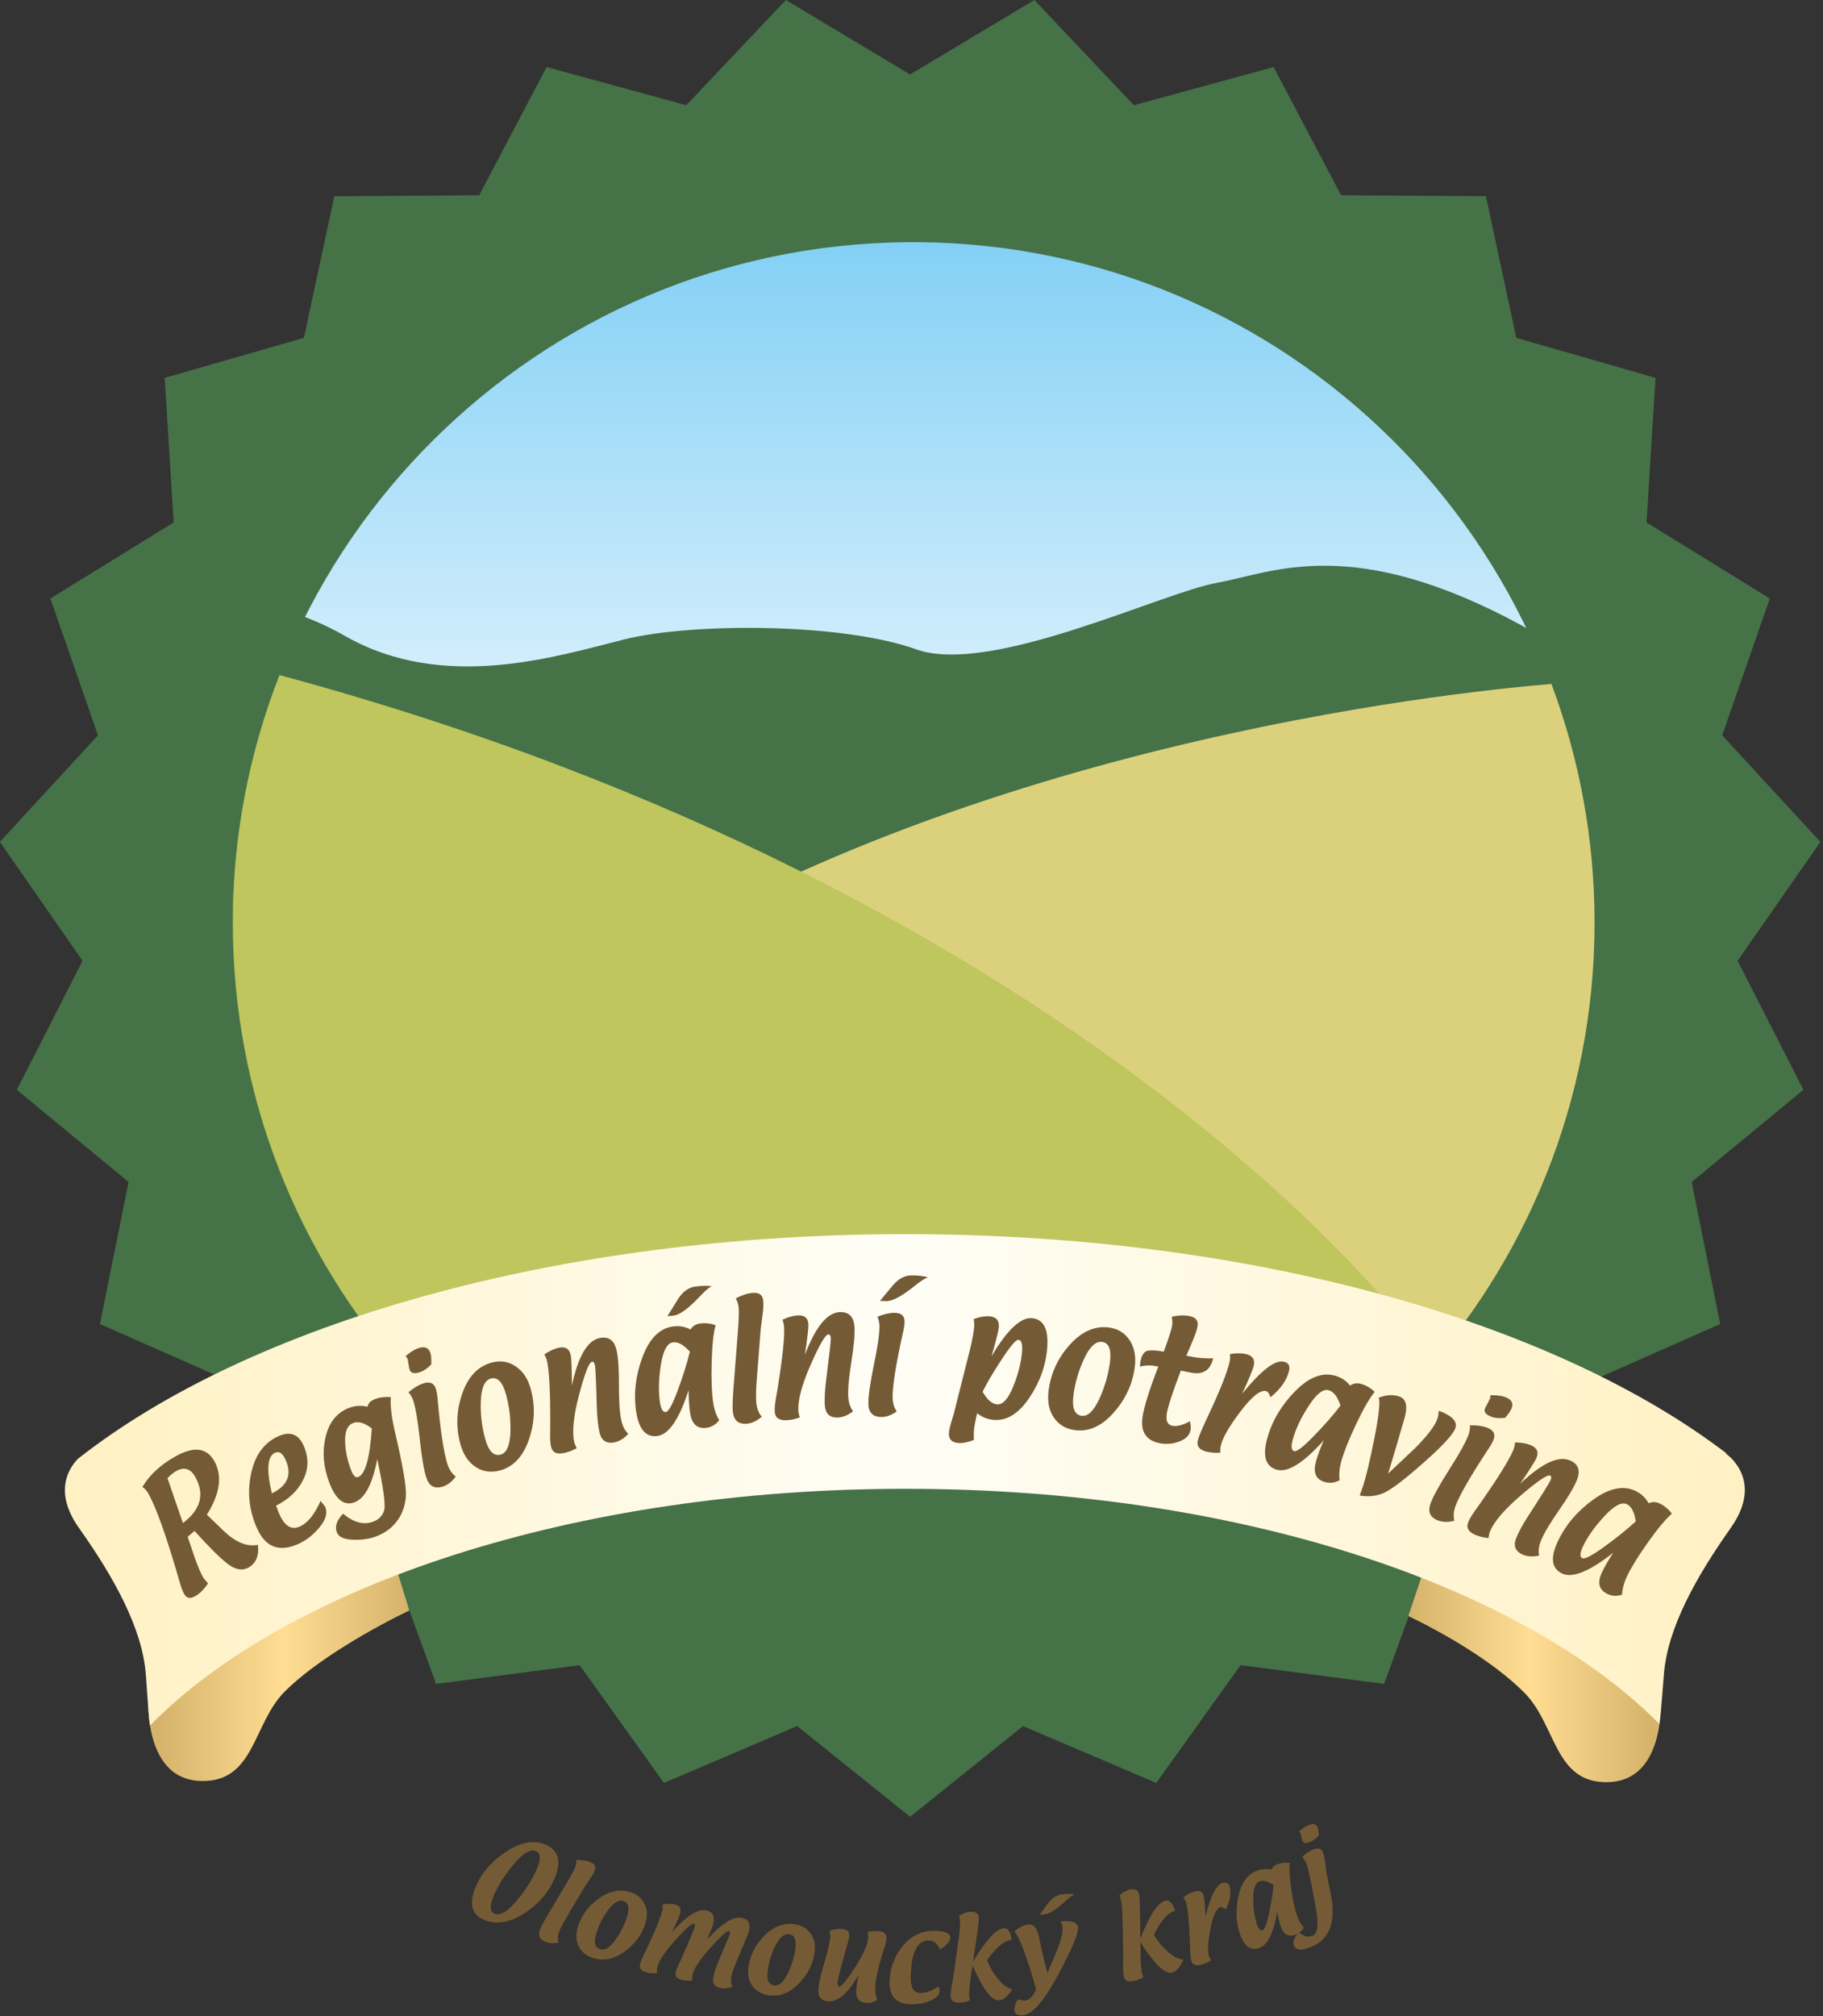<?xml version="1.0" encoding="UTF-8" standalone="no"?>
<!DOCTYPE svg PUBLIC "-//W3C//DTD SVG 1.1//EN" "http://www.w3.org/Graphics/SVG/1.1/DTD/svg11.dtd">
<svg width="100%" height="100%" viewBox="0 0 246 272" version="1.1" xmlns="http://www.w3.org/2000/svg" xmlns:xlink="http://www.w3.org/1999/xlink" xml:space="preserve" xmlns:serif="http://www.serif.com/" style="fill-rule:evenodd;clip-rule:evenodd;stroke-linejoin:round;stroke-miterlimit:2;">
    <rect x="0" y="0" width="246" height="272" fill="#333333" stroke="none"/>
    <g transform="matrix(1,0,0,1,-14903.2,-59.655)">
        <g transform="matrix(2,0,0,2,14733.1,0)">
            <g transform="matrix(1,0,0,1,146.455,147.354)">
                <path d="M0,-112.502L8.384,-117.526L15.1,-110.427L24.528,-113.003L29.079,-104.355L38.852,-104.29L40.899,-94.736L50.295,-92.038L49.689,-82.284L58.006,-77.154L54.794,-67.924L61.419,-60.738L55.834,-52.718L60.274,-44.013L52.734,-37.797L54.659,-28.216L45.722,-24.265L44.992,-14.52L35.319,-13.127L31.987,-3.938L22.297,-5.204L16.609,2.741L7.621,-1.095L0,5.024L-7.619,-1.095L-16.608,2.741L-22.296,-5.204L-31.985,-3.938L-35.318,-13.127L-44.991,-14.52L-45.719,-24.265L-54.659,-28.216L-52.731,-37.797L-60.271,-44.013L-55.834,-52.718L-61.416,-60.738L-54.794,-67.924L-58.006,-77.154L-49.689,-82.284L-50.293,-92.038L-40.899,-94.736L-38.85,-104.29L-29.075,-104.355L-24.524,-113.003L-15.099,-110.427L-8.383,-117.526L0,-112.502Z" style="fill:rgb(70,114,72);fill-rule:nonzero;"/>
            </g>
            <g transform="matrix(1.035,-1.06,1.06,1.035,34.162,45.009)">
                <path d="M52.325,54.706C40.478,42.746 21.263,42.454 9.049,53.985L52.325,98.319C64.15,86.39 64.32,67.17 52.652,55.04L52.325,54.706Z" style="fill:url(#_Linear1);fill-rule:nonzero;"/>
            </g>
            <g transform="matrix(1,0,0,1,187.795,92.818)">
                <path d="M0,-20.762C-11.536,-27.046 -16.864,-24.353 -20.624,-23.679C-24.385,-23.007 -35.923,-17.393 -40.936,-19.192C-45.954,-20.988 -56.086,-20.988 -60.605,-19.864C-65.113,-18.743 -72.778,-16.272 -79.458,-20.088C-80.391,-20.623 -81.316,-21.051 -82.231,-21.39C-85.314,-15.221 -87.058,-8.27 -87.058,-0.906C-87.058,0.513 -86.979,1.913 -86.851,3.303L-86.328,3.478L-47.458,6.284L4.533,3.687C4.681,2.175 4.77,0.645 4.77,-0.906C4.77,-7.934 3.185,-14.589 0.364,-20.543L0,-20.762Z" style="fill:rgb(70,114,72);fill-rule:nonzero;"/>
            </g>
            <g transform="matrix(1,0,0,1,192.637,107.355)">
                <path d="M0,-15.295C0,-20.958 -1.036,-26.381 -2.911,-31.391C-9.853,-30.818 -43.635,-27.249 -68.288,-10.613L-39.902,7.961L-18.462,16.096L-12.247,15.885C-4.658,7.696 0,-3.249 0,-15.295" style="fill:rgb(219,209,124);fill-rule:nonzero;"/>
            </g>
            <g transform="matrix(-0.984,0.177,0.177,0.984,180.623,115.739)">
                <path d="M68.373,-53.329C71.279,-48.594 73.381,-43.261 74.425,-37.464C76.504,-25.921 74.057,-14.619 68.373,-5.348C60.394,-4.46 39.002,-1.919 1.132,3.682C1.132,3.682 17.401,-29.258 68.373,-53.329" style="fill:rgb(190,198,93);fill-rule:nonzero;"/>
            </g>
            <g transform="matrix(1.481,0,0,1.481,85.039,116.08)">
                <path d="M65.785,10.553L64.167,15.365C65.743,16.128 67.98,17.387 69.451,18.854C70.919,20.324 70.81,22.988 73.255,22.932C76.109,22.868 75.651,18.638 75.651,18.638L74.4,17.66L65.786,10.553L65.785,10.553Z" style="fill:url(#_Linear2);fill-rule:nonzero;"/>
            </g>
            <g transform="matrix(1.481,0,0,1.481,85.039,116.639)">
                <path d="M17.386,10.609L8.036,17.227L6.784,18.207C6.784,18.207 6.327,22.439 9.177,22.501C11.623,22.555 11.515,19.892 12.983,18.424C14.452,16.956 17.078,15.496 18.654,14.734L17.387,10.609L17.386,10.609Z" style="fill:url(#_Linear3);fill-rule:nonzero;"/>
            </g>
            <g transform="matrix(1.481,0,0,1.481,85.039,93.55)">
                <path d="M3.56,23.415C3.136,23.851 2.443,24.923 3.602,26.563C5.157,28.756 6.492,31.11 6.652,33.251C6.692,33.777 6.746,34.622 6.79,35.135C6.81,35.365 6.839,35.527 6.843,35.565C13.113,29.175 26.182,24.783 41.266,24.783C56.303,24.783 69.317,29.146 75.609,35.498C75.68,34.896 75.742,34.153 75.81,33.251C75.969,31.11 77.31,28.756 78.858,26.563C80.412,24.366 78.645,23.19 78.645,23.19L78.65,23.161C70.788,17.163 56.987,13.184 41.266,13.184C25.331,13.184 11.364,17.276 3.56,23.415Z" style="fill:url(#_Linear4);fill-rule:nonzero;"/>
            </g>
            <g transform="matrix(1,0,0,1,97.392,132.497)">
                <path d="M0,0.066C1.207,-0.842 1.482,-1.879 0.833,-3.041C0.516,-3.61 0.087,-3.743 -0.451,-3.442C-0.629,-3.341 -0.83,-3.183 -1.044,-2.961L0,0.066ZM1.616,-0.497L2.769,0.615C3.564,1.371 4.331,1.681 5.062,1.537C5.145,2.273 4.935,2.781 4.425,3.067C4.003,3.304 3.528,3.216 2.995,2.804C2.468,2.39 1.729,1.655 0.782,0.599C0.682,0.69 0.527,0.822 0.321,0.995L0.797,2.403C0.999,2.973 1.194,3.432 1.391,3.78L1.698,4.142C1.413,4.55 1.126,4.835 0.836,4.998C0.496,5.19 0.246,5.147 0.09,4.867C-0.016,4.676 -0.118,4.411 -0.213,4.072C-1.08,1.054 -1.785,-0.946 -2.333,-1.922C-2.434,-2.103 -2.566,-2.251 -2.733,-2.367C-2.255,-3.178 -1.511,-3.866 -0.495,-4.435C0.739,-5.124 1.612,-5.017 2.12,-4.11C2.674,-3.115 2.508,-1.91 1.616,-0.497" style="fill:rgb(117,91,53);fill-rule:nonzero;"/>
            </g>
            <g transform="matrix(1,0,0,1,103.393,130.343)">
                <path d="M0,0.218C1.073,-0.3 1.378,-1.063 0.916,-2.066C0.717,-2.494 0.486,-2.646 0.212,-2.521C-0.307,-2.283 -0.377,-1.369 0,0.218M0.286,1.046C0.375,1.301 0.455,1.511 0.532,1.677C0.887,2.451 1.345,2.707 1.904,2.446C2.422,2.211 2.886,1.636 3.287,0.729L3.588,1.104C3.772,1.504 3.658,1.96 3.245,2.473C2.833,2.986 2.359,3.368 1.821,3.614C0.532,4.206 -0.403,3.879 -0.978,2.627C-1.52,1.449 -1.667,0.226 -1.416,-1.047C-1.164,-2.318 -0.557,-3.176 0.409,-3.622C1.207,-3.988 1.773,-3.794 2.123,-3.044C2.489,-2.247 2.492,-1.473 2.129,-0.724C1.766,0.024 1.153,0.615 0.286,1.046" style="fill:rgb(117,91,53);fill-rule:nonzero;"/>
            </g>
            <g transform="matrix(1,0,0,1,110.137,131.569)">
                <path d="M0,-5.385C-0.495,-5.765 -0.911,-5.889 -1.262,-5.755C-1.627,-5.613 -1.808,-5.223 -1.803,-4.58C-1.8,-3.939 -1.659,-3.258 -1.384,-2.539C-1.249,-2.188 -1.094,-2.046 -0.916,-2.112C-0.442,-2.296 -0.135,-3.386 0,-5.385M-1.944,0.363C-1.218,0.965 -0.535,1.143 0.105,0.897C0.477,0.755 0.716,0.506 0.831,0.147C0.939,-0.21 0.785,-1.364 0.367,-3.317C0.047,-1.644 -0.461,-0.674 -1.16,-0.407C-1.857,-0.137 -2.425,-0.574 -2.864,-1.718C-3.268,-2.769 -3.353,-3.797 -3.121,-4.797C-2.889,-5.798 -2.36,-6.458 -1.537,-6.773C-1.131,-6.927 -0.716,-6.952 -0.286,-6.851C-0.251,-7.081 -0.081,-7.255 0.223,-7.371C0.532,-7.489 0.886,-7.53 1.284,-7.497C1.232,-6.929 1.335,-6.115 1.582,-5.056C2.105,-2.825 2.348,-1.4 2.296,-0.782C2.247,-0.164 2.055,0.38 1.712,0.845C1.37,1.313 0.902,1.664 0.295,1.894C-0.163,2.069 -0.688,2.145 -1.289,2.12C-1.885,2.097 -2.242,1.931 -2.359,1.621C-2.507,1.231 -2.371,0.812 -1.944,0.363" style="fill:rgb(117,91,53);fill-rule:nonzero;"/>
            </g>
            <g transform="matrix(1,0,0,1,112.611,127.165)">
                <path d="M0,-3.421C0.341,-3.715 0.677,-3.914 0.999,-4.02C1.436,-4.163 1.717,-4.049 1.839,-3.678C1.892,-3.513 1.931,-3.301 1.957,-3.043C2.157,-0.812 2.385,0.678 2.631,1.431C2.752,1.795 2.935,2.075 3.191,2.266C2.932,2.609 2.648,2.831 2.337,2.933C1.769,3.118 1.397,2.922 1.206,2.345C1.041,1.843 0.894,0.974 0.762,-0.26C0.63,-1.494 0.483,-2.362 0.32,-2.864C0.252,-3.063 0.147,-3.249 0,-3.421M1.537,-5.298C1.282,-5.037 1.029,-4.861 0.771,-4.778C0.389,-4.652 0.156,-4.706 0.08,-4.943C0.049,-5.021 0.027,-5.146 0.003,-5.316C-0.022,-5.483 -0.044,-5.609 -0.069,-5.691L-0.191,-5.867C0.129,-6.138 0.417,-6.317 0.675,-6.401C1.095,-6.539 1.359,-6.43 1.479,-6.078C1.531,-5.919 1.55,-5.661 1.537,-5.298" style="fill:rgb(117,91,53);fill-rule:nonzero;"/>
            </g>
            <g transform="matrix(1,0,0,1,118.834,122.815)">
                <path d="M0,5.13C0.403,5.019 0.619,4.517 0.653,3.631C0.682,2.742 0.584,1.889 0.357,1.071C0.123,0.234 -0.215,-0.122 -0.667,0.002C-1.078,0.118 -1.304,0.614 -1.341,1.492C-1.378,2.373 -1.28,3.231 -1.047,4.071C-0.819,4.906 -0.468,5.259 0,5.13M-0.033,6.197C-0.645,6.366 -1.2,6.29 -1.693,5.967C-2.184,5.644 -2.525,5.133 -2.719,4.434C-3.034,3.297 -2.994,2.16 -2.597,1.021C-2.205,-0.119 -1.547,-0.815 -0.627,-1.07C-0.033,-1.236 0.514,-1.153 1.006,-0.824C1.493,-0.495 1.836,0.013 2.024,0.698C2.338,1.825 2.299,2.96 1.908,4.105C1.517,5.247 0.87,5.946 -0.033,6.197" style="fill:rgb(117,91,53);fill-rule:nonzero;"/>
            </g>
            <g transform="matrix(1,0,0,1,123.639,124.614)">
                <path d="M0,-1.328C0.416,-3.288 1.04,-4.356 1.859,-4.529C2.484,-4.661 2.871,-4.375 3.019,-3.672C3.126,-3.172 3.176,-2.396 3.172,-1.34C3.169,-0.285 3.219,0.495 3.326,0.998C3.41,1.403 3.573,1.714 3.803,1.933C3.514,2.247 3.206,2.437 2.872,2.506C2.316,2.625 1.977,2.385 1.849,1.791C1.757,1.351 1.698,0.792 1.677,0.117C1.631,-1.587 1.588,-2.522 1.554,-2.686C1.516,-2.867 1.446,-2.947 1.345,-2.926C1.152,-2.885 0.867,-2.153 0.491,-0.729C0.114,0.692 0,1.759 0.151,2.468C0.179,2.595 0.237,2.739 0.323,2.903C0.037,3.057 -0.241,3.167 -0.523,3.225C-1.033,3.333 -1.33,3.184 -1.415,2.776C-1.461,2.565 -1.48,2.293 -1.474,1.953L-1.464,1.127C-1.461,-0.914 -1.53,-2.267 -1.671,-2.931C-1.707,-3.113 -1.772,-3.276 -1.868,-3.426C-1.508,-3.663 -1.184,-3.812 -0.895,-3.875C-0.443,-3.971 -0.171,-3.809 -0.084,-3.39C-0.036,-3.162 -0.009,-2.472 0,-1.328" style="fill:rgb(117,91,53);fill-rule:nonzero;"/>
            </g>
            <g transform="matrix(1,0,0,1,130.078,124.738)">
                <path d="M0,-6.126C0.258,-6.539 0.516,-6.948 0.769,-7.36C1.075,-7.806 1.438,-8.059 1.858,-8.122C2.268,-8.181 2.64,-8.194 2.984,-8.159C2.756,-8.016 2.481,-7.774 2.157,-7.427C1.428,-6.652 0.855,-6.23 0.438,-6.169C0.375,-6.16 0.228,-6.145 0,-6.126M1.517,-3.736C1.095,-4.204 0.711,-4.412 0.372,-4.361C-0.016,-4.307 -0.286,-3.803 -0.437,-2.856C-0.587,-1.907 -0.609,-1.071 -0.504,-0.345C-0.433,0.138 -0.298,0.367 -0.099,0.338C0.084,0.311 0.35,-0.182 0.705,-1.141C1.059,-2.099 1.332,-2.964 1.517,-3.736M1.431,-1.136C0.803,0.812 0.107,1.84 -0.656,1.952C-1.446,2.068 -1.926,1.511 -2.11,0.28C-2.283,-0.922 -2.139,-2.144 -1.676,-3.379C-1.209,-4.615 -0.535,-5.298 0.35,-5.43C0.787,-5.493 1.194,-5.427 1.563,-5.229C1.698,-5.458 1.911,-5.59 2.197,-5.634C2.545,-5.684 2.899,-5.646 3.255,-5.518C3.11,-5.004 3.021,-4.178 2.991,-3.034C2.956,-1.893 2.991,-0.99 3.086,-0.33C3.155,0.147 3.293,0.552 3.501,0.889C3.276,1.179 2.991,1.351 2.647,1.402C2.015,1.493 1.643,1.151 1.532,0.378C1.473,-0.019 1.437,-0.526 1.431,-1.136" style="fill:rgb(117,91,53);fill-rule:nonzero;"/>
            </g>
            <g transform="matrix(1,0,0,1,134.693,125.504)">
                <path d="M0,-8.095C0.393,-8.305 0.76,-8.43 1.112,-8.464C1.567,-8.509 1.813,-8.336 1.852,-7.95C1.877,-7.704 1.864,-7.379 1.807,-6.98C1.729,-6.382 1.687,-6.059 1.683,-6.012L1.413,-2.571C1.361,-1.904 1.353,-1.396 1.387,-1.046C1.424,-0.67 1.547,-0.357 1.755,-0.111C1.428,0.166 1.105,0.322 0.773,0.357C0.184,0.414 -0.142,0.142 -0.199,-0.464C-0.23,-0.753 -0.212,-1.323 -0.144,-2.178L0.13,-5.691C0.203,-6.596 0.224,-7.194 0.194,-7.482C0.176,-7.692 0.11,-7.895 0,-8.095" style="fill:rgb(117,91,53);fill-rule:nonzero;"/>
            </g>
            <g transform="matrix(1,0,0,1,139.358,122.749)">
                <path d="M0,-1.537C0.715,-3.41 1.495,-4.368 2.332,-4.412C2.97,-4.445 3.31,-4.104 3.347,-3.384C3.373,-2.873 3.304,-2.098 3.135,-1.057C2.969,-0.015 2.898,0.764 2.924,1.278C2.948,1.69 3.055,2.022 3.252,2.272C2.914,2.537 2.579,2.678 2.241,2.697C1.672,2.727 1.373,2.436 1.339,1.831C1.317,1.38 1.349,0.82 1.435,0.148C1.65,-1.541 1.755,-2.472 1.747,-2.639C1.735,-2.823 1.679,-2.913 1.578,-2.907C1.38,-2.898 0.986,-2.218 0.392,-0.872C-0.202,0.475 -0.479,1.512 -0.442,2.237C-0.433,2.365 -0.401,2.515 -0.341,2.691C-0.643,2.801 -0.938,2.865 -1.224,2.878C-1.745,2.908 -2.015,2.711 -2.037,2.297C-2.048,2.081 -2.025,1.807 -1.967,1.473L-1.828,0.659C-1.508,-1.356 -1.365,-2.704 -1.403,-3.381C-1.412,-3.567 -1.451,-3.74 -1.519,-3.9C-1.128,-4.081 -0.784,-4.177 -0.489,-4.193C-0.027,-4.217 0.215,-4.015 0.237,-3.592C0.249,-3.356 0.17,-2.672 0,-1.537" style="fill:rgb(117,91,53);fill-rule:nonzero;"/>
            </g>
            <g transform="matrix(1,0,0,1,144.419,123.696)">
                <path d="M0,-6.118C0.311,-6.49 0.624,-6.862 0.93,-7.233C1.298,-7.631 1.693,-7.834 2.115,-7.837C2.528,-7.839 2.899,-7.799 3.234,-7.718C2.99,-7.609 2.683,-7.404 2.317,-7.106C1.486,-6.439 0.859,-6.103 0.44,-6.1C0.372,-6.1 0.226,-6.106 0,-6.118M-0.168,-5.049C0.247,-5.223 0.628,-5.31 0.969,-5.313C1.431,-5.315 1.66,-5.122 1.663,-4.733C1.663,-4.558 1.637,-4.345 1.581,-4.091C1.091,-1.908 0.852,-0.419 0.857,0.374C0.859,0.759 0.952,1.079 1.136,1.341C0.785,1.589 0.447,1.712 0.118,1.716C-0.476,1.721 -0.775,1.417 -0.779,0.808C-0.782,0.284 -0.656,-0.591 -0.406,-1.805C-0.153,-3.019 -0.027,-3.89 -0.032,-4.419C-0.037,-4.631 -0.079,-4.841 -0.168,-5.049" style="fill:rgb(117,91,53);fill-rule:nonzero;"/>
            </g>
            <g transform="matrix(1,0,0,1,151.349,122.074)">
                <path d="M0,1.635C0.31,2.178 0.638,2.463 0.984,2.485C1.37,2.514 1.735,2.102 2.077,1.25C2.413,0.401 2.611,-0.386 2.661,-1.11C2.693,-1.605 2.613,-1.857 2.418,-1.87C2.246,-1.882 1.858,-1.426 1.258,-0.505C0.656,0.42 0.237,1.133 0,1.635M-0.594,4.888C-1,5.044 -1.344,5.114 -1.628,5.092C-2.088,5.061 -2.301,4.83 -2.274,4.404C-2.258,4.227 -2.215,4.013 -2.136,3.755C-2.009,3.334 -1.945,3.121 -1.945,3.116L-0.883,-1.098C-0.701,-1.83 -0.594,-2.393 -0.567,-2.789C-0.559,-2.925 -0.57,-3.086 -0.603,-3.267C-0.209,-3.413 0.142,-3.479 0.443,-3.458C0.905,-3.424 1.121,-3.189 1.095,-2.75C1.077,-2.494 0.914,-1.83 0.601,-0.759C1.648,-2.525 2.548,-3.383 3.305,-3.33C4.096,-3.273 4.449,-2.623 4.36,-1.371C4.279,-0.186 3.883,0.943 3.169,2.016C2.456,3.09 1.659,3.593 0.779,3.533C0.341,3.502 -0.043,3.351 -0.369,3.081C-0.498,3.626 -0.572,4.03 -0.589,4.29C-0.598,4.435 -0.602,4.635 -0.594,4.888" style="fill:rgb(117,91,53);fill-rule:nonzero;"/>
            </g>
            <g transform="matrix(1,0,0,1,158.03,120.341)">
                <path d="M0,4.988C0.418,5.041 0.815,4.665 1.187,3.859C1.557,3.053 1.796,2.228 1.908,1.384C2.016,0.524 1.843,0.065 1.381,0.006C0.954,-0.049 0.551,0.321 0.178,1.116C-0.197,1.911 -0.441,2.742 -0.553,3.604C-0.664,4.463 -0.477,4.926 0,4.988M-0.44,5.957C-1.07,5.877 -1.553,5.591 -1.88,5.103C-2.207,4.616 -2.326,4.012 -2.231,3.292C-2.08,2.123 -1.605,1.087 -0.799,0.194C0.012,-0.702 0.887,-1.089 1.831,-0.969C2.444,-0.89 2.914,-0.601 3.239,-0.108C3.563,0.385 3.677,0.984 3.587,1.687C3.439,2.849 2.96,3.88 2.157,4.782C1.353,5.684 0.488,6.077 -0.44,5.957" style="fill:rgb(117,91,53);fill-rule:nonzero;"/>
            </g>
            <g transform="matrix(1,0,0,1,163.199,123.789)">
                <path d="M0,-1.78L-0.201,-1.817C-0.539,-1.879 -0.887,-1.866 -1.241,-1.778C-1.227,-1.94 -1.213,-2.057 -1.201,-2.131C-1.146,-2.439 -1.036,-2.654 -0.874,-2.779C-0.713,-2.901 -0.298,-2.904 0.37,-2.785C0.693,-3.664 0.88,-4.237 0.928,-4.497C0.963,-4.707 0.959,-4.921 0.911,-5.143C1.344,-5.238 1.734,-5.256 2.076,-5.193C2.528,-5.112 2.72,-4.879 2.65,-4.494C2.605,-4.247 2.495,-3.913 2.314,-3.496C2.041,-2.856 1.902,-2.525 1.897,-2.509L2.388,-2.421C2.787,-2.349 3.222,-2.322 3.705,-2.339C3.523,-1.544 3.036,-1.219 2.243,-1.361C2.172,-1.374 2.055,-1.398 1.894,-1.432C1.734,-1.468 1.608,-1.491 1.523,-1.506C0.988,-0.107 0.676,0.842 0.585,1.343C0.492,1.866 0.618,2.156 0.962,2.219C1.268,2.273 1.656,2.17 2.136,1.909C2.194,2.137 2.211,2.333 2.181,2.494C2.117,2.844 1.871,3.104 1.437,3.267C1.006,3.432 0.575,3.476 0.147,3.399C-0.843,3.222 -1.238,2.592 -1.044,1.51C-0.917,0.799 -0.569,-0.298 0,-1.78" style="fill:rgb(117,91,53);fill-rule:nonzero;"/>
            </g>
            <g transform="matrix(1,0,0,1,167.392,121.127)">
                <path d="M0,6.689C-0.298,6.717 -0.601,6.698 -0.909,6.628C-1.409,6.517 -1.615,6.259 -1.524,5.856C-1.472,5.63 -1.262,5.121 -0.89,4.332C-0.049,2.556 0.454,1.296 0.621,0.557C0.656,0.391 0.664,0.219 0.64,0.037C1.067,-0.027 1.424,-0.028 1.71,0.035C2.164,0.138 2.348,0.396 2.252,0.815C2.191,1.083 1.931,1.717 1.464,2.72C2.744,1.141 3.68,0.418 4.274,0.551C4.591,0.621 4.71,0.822 4.634,1.154C4.495,1.785 4.076,2.382 3.381,2.953C3.292,2.698 3.189,2.56 3.074,2.533C2.691,2.448 2.116,2.908 1.351,3.917C0.585,4.927 0.144,5.695 0.025,6.224C-0.003,6.348 -0.012,6.502 0,6.689" style="fill:rgb(117,91,53);fill-rule:nonzero;"/>
            </g>
            <g transform="matrix(1,0,0,1,175.493,127.631)">
                <path d="M0,-2.989C-0.194,-3.589 -0.462,-3.936 -0.795,-4.028C-1.172,-4.131 -1.619,-3.78 -2.139,-2.974C-2.664,-2.17 -3.024,-1.413 -3.216,-0.706C-3.348,-0.234 -3.317,0.03 -3.126,0.083C-2.948,0.134 -2.502,-0.209 -1.791,-0.943C-1.08,-1.678 -0.478,-2.361 0,-2.989M-1.128,-0.644C-2.493,0.88 -3.548,1.541 -4.287,1.337C-5.056,1.124 -5.272,0.418 -4.94,-0.779C-4.616,-1.953 -3.99,-3.01 -3.064,-3.955C-2.136,-4.897 -1.244,-5.25 -0.381,-5.012C0.046,-4.894 0.391,-4.669 0.648,-4.339C0.864,-4.493 1.112,-4.529 1.389,-4.453C1.729,-4.358 2.034,-4.18 2.311,-3.918C1.973,-3.508 1.554,-2.786 1.064,-1.753C0.572,-0.72 0.24,0.119 0.058,0.762C-0.071,1.226 -0.108,1.652 -0.058,2.044C-0.382,2.22 -0.711,2.261 -1.044,2.168C-1.659,1.998 -1.862,1.536 -1.652,0.78C-1.544,0.39 -1.37,-0.084 -1.128,-0.644" style="fill:rgb(117,91,53);fill-rule:nonzero;"/>
            </g>
            <g transform="matrix(1,0,0,1,182.127,129.706)">
                <path d="M0,-4.718C0.895,-4.383 1.271,-3.995 1.124,-3.552C0.985,-3.136 0.259,-2.345 -1.057,-1.185C-2.372,-0.026 -3.274,0.655 -3.769,0.854C-4.264,1.051 -4.787,1.101 -5.335,0.999L-5.154,0.481L-5.095,0.313C-4.894,-0.303 -4.642,-1.367 -4.342,-2.881C-4.041,-4.392 -3.947,-5.299 -4.052,-5.6C-3.547,-5.792 -3.084,-5.819 -2.669,-5.679C-2.192,-5.522 -2.079,-5.016 -2.326,-4.162C-2.412,-3.878 -2.495,-3.59 -2.579,-3.307C-2.876,-2.272 -3.155,-1.33 -3.419,-0.478L-1.594,-2.2C-0.748,-3.053 -0.247,-3.716 -0.09,-4.189C-0.049,-4.314 -0.018,-4.49 0,-4.718" style="fill:rgb(117,91,53);fill-rule:nonzero;"/>
            </g>
            <g transform="matrix(1,0,0,1,186.603,130.981)">
                <path d="M0,-5.514C-0.364,-5.468 -0.669,-5.49 -0.924,-5.584C-1.304,-5.726 -1.449,-5.912 -1.363,-6.147L-1.187,-6.483L-1.012,-6.824L-0.997,-7.038C-0.575,-7.049 -0.239,-7.009 0.013,-6.913C0.427,-6.759 0.569,-6.508 0.439,-6.157C0.381,-6.003 0.234,-5.789 0,-5.514M-2.373,-5.006C-1.923,-5.022 -1.536,-4.969 -1.216,-4.85C-0.785,-4.689 -0.638,-4.425 -0.775,-4.061C-0.836,-3.898 -0.938,-3.706 -1.08,-3.492C-2.313,-1.624 -3.066,-0.318 -3.344,0.425C-3.478,0.782 -3.504,1.119 -3.428,1.428C-3.84,1.535 -4.203,1.532 -4.512,1.415C-5.067,1.209 -5.235,0.819 -5.027,0.249C-4.843,-0.245 -4.416,-1.015 -3.748,-2.061C-3.08,-3.105 -2.656,-3.877 -2.47,-4.37C-2.395,-4.567 -2.364,-4.781 -2.373,-5.006" style="fill:rgb(117,91,53);fill-rule:nonzero;"/>
            </g>
            <g transform="matrix(1,0,0,1,187.617,132.06)">
                <path d="M0,-2.146C1.456,-3.524 2.573,-4.051 3.348,-3.727C3.939,-3.481 4.095,-3.027 3.816,-2.363C3.62,-1.892 3.221,-1.223 2.619,-0.357C2.016,0.51 1.615,1.182 1.418,1.657C1.261,2.037 1.212,2.384 1.28,2.698C0.863,2.79 0.499,2.771 0.188,2.64C-0.338,2.423 -0.485,2.03 -0.249,1.471C-0.076,1.055 0.194,0.563 0.564,-0.006C1.492,-1.437 1.986,-2.231 2.05,-2.385C2.121,-2.554 2.109,-2.661 2.016,-2.7C1.832,-2.776 1.183,-2.333 0.063,-1.378C-1.052,-0.418 -1.753,0.395 -2.033,1.066C-2.082,1.182 -2.116,1.334 -2.135,1.519C-2.458,1.486 -2.753,1.415 -3.018,1.304C-3.498,1.106 -3.658,0.813 -3.498,0.427C-3.415,0.227 -3.274,-0.007 -3.079,-0.284L-2.6,-0.958C-1.437,-2.637 -0.726,-3.789 -0.464,-4.416C-0.393,-4.588 -0.355,-4.761 -0.347,-4.936C0.084,-4.927 0.438,-4.866 0.709,-4.754C1.136,-4.576 1.268,-4.289 1.102,-3.894C1.012,-3.677 0.644,-3.094 0,-2.146" style="fill:rgb(117,91,53);fill-rule:nonzero;"/>
            </g>
            <g transform="matrix(1,0,0,1,195.417,135.07)">
                <path d="M0,-2.619C-0.092,-3.243 -0.293,-3.629 -0.604,-3.779C-0.958,-3.945 -1.459,-3.677 -2.112,-2.973C-2.766,-2.271 -3.249,-1.588 -3.563,-0.927C-3.773,-0.484 -3.788,-0.219 -3.609,-0.133C-3.443,-0.053 -2.945,-0.315 -2.115,-0.915C-1.29,-1.512 -0.584,-2.083 0,-2.619M-1.517,-0.506C-3.123,0.761 -4.274,1.23 -4.97,0.899C-5.687,0.559 -5.781,-0.175 -5.247,-1.296C-4.723,-2.395 -3.927,-3.33 -2.852,-4.099C-1.779,-4.867 -0.834,-5.061 -0.027,-4.677C0.37,-4.486 0.67,-4.207 0.87,-3.837C1.107,-3.951 1.36,-3.944 1.624,-3.82C1.938,-3.668 2.211,-3.441 2.437,-3.136C2.031,-2.79 1.498,-2.151 0.834,-1.219C0.171,-0.287 -0.301,0.48 -0.59,1.083C-0.795,1.519 -0.904,1.931 -0.924,2.325C-1.274,2.442 -1.604,2.427 -1.912,2.277C-2.492,2.003 -2.612,1.513 -2.275,0.808C-2.104,0.441 -1.852,0.005 -1.517,-0.506" style="fill:rgb(117,91,53);fill-rule:nonzero;"/>
            </g>
            <g transform="matrix(1,0,0,1,118.422,154.682)">
                <path d="M0,4.233C0.38,4.389 0.88,4.092 1.501,3.341C2.123,2.593 2.579,1.868 2.87,1.162C3.131,0.53 3.101,0.146 2.78,0.014C2.402,-0.14 1.902,0.156 1.28,0.908C0.656,1.657 0.202,2.384 -0.087,3.085C-0.351,3.719 -0.32,4.101 0,4.233M-0.697,4.656C-1.551,4.303 -1.744,3.562 -1.28,2.432C-0.89,1.492 -0.209,0.698 0.771,0.052C1.747,-0.595 2.626,-0.756 3.406,-0.436C4.308,-0.065 4.526,0.684 4.063,1.81C3.661,2.783 2.969,3.584 1.991,4.214C1.01,4.844 0.116,4.989 -0.697,4.656" style="fill:rgb(117,91,53);fill-rule:nonzero;"/>
            </g>
            <g transform="matrix(1,0,0,1,123.927,160.923)">
                <path d="M0,-5.633C0.336,-5.641 0.632,-5.598 0.892,-5.507C1.224,-5.39 1.348,-5.203 1.259,-4.949C1.199,-4.784 1.09,-4.586 0.932,-4.352C0.693,-4.005 0.567,-3.815 0.55,-3.786L-0.679,-1.713C-0.916,-1.313 -1.079,-0.998 -1.16,-0.768C-1.246,-0.518 -1.255,-0.284 -1.185,-0.061C-1.498,0.008 -1.769,0.001 -2.015,-0.085C-2.446,-0.236 -2.591,-0.513 -2.45,-0.912C-2.384,-1.101 -2.197,-1.454 -1.892,-1.968L-0.637,-4.083C-0.311,-4.629 -0.116,-4.996 -0.047,-5.186C-0.002,-5.323 0.015,-5.473 0,-5.633" style="fill:rgb(117,91,53);fill-rule:nonzero;"/>
            </g>
            <g transform="matrix(1,0,0,1,125.55,158.059)">
                <path d="M0,3.253C0.311,3.345 0.65,3.139 1.013,2.634C1.379,2.129 1.647,1.593 1.816,1.026C1.985,0.447 1.901,0.106 1.554,0.004C1.237,-0.091 0.895,0.111 0.53,0.61C0.163,1.108 -0.11,1.647 -0.28,2.228C-0.453,2.804 -0.359,3.145 0,3.253M-0.434,3.864C-0.908,3.721 -1.246,3.462 -1.44,3.081C-1.64,2.702 -1.667,2.271 -1.523,1.787C-1.291,1 -0.822,0.353 -0.117,-0.156C0.587,-0.667 1.293,-0.816 1.996,-0.607C2.458,-0.47 2.782,-0.209 2.979,0.175C3.175,0.558 3.203,0.985 3.06,1.459C2.829,2.238 2.36,2.884 1.659,3.4C0.954,3.915 0.255,4.069 -0.434,3.864" style="fill:rgb(117,91,53);fill-rule:nonzero;"/>
            </g>
            <g transform="matrix(1,0,0,1,131.747,158.794)">
                <path d="M0,4.634C-0.24,4.65 -0.465,4.637 -0.675,4.593C-1.021,4.52 -1.163,4.35 -1.105,4.079C-1.081,3.973 -0.997,3.759 -0.848,3.431C-0.209,2.025 0.135,1.194 0.191,0.935L0.132,0.791C-0.021,0.759 -0.45,1.139 -1.161,1.935C-1.871,2.729 -2.275,3.348 -2.366,3.793L-2.376,4.133C-2.625,4.148 -2.847,4.135 -3.04,4.095C-3.416,4.015 -3.572,3.834 -3.511,3.551C-3.481,3.401 -3.416,3.222 -3.311,3.012C-2.542,1.415 -2.104,0.361 -1.992,-0.148L-1.989,-0.51C-1.665,-0.554 -1.4,-0.554 -1.194,-0.511C-0.866,-0.442 -0.737,-0.265 -0.798,0.026C-0.834,0.206 -0.917,0.433 -1.046,0.701L-1.354,1.362C-0.382,0.267 0.394,-0.223 0.97,-0.101C1.382,-0.015 1.535,0.274 1.43,0.767C1.403,0.907 1.336,1.089 1.237,1.317C1.125,1.573 1.052,1.756 1.024,1.862C2.001,0.767 2.783,0.282 3.369,0.405C3.791,0.493 3.947,0.767 3.855,1.225C3.822,1.362 3.727,1.618 3.566,1.994C3.021,3.241 2.719,4.013 2.658,4.307C2.601,4.591 2.621,4.837 2.717,5.046C2.421,5.157 2.151,5.188 1.913,5.139C1.505,5.052 1.344,4.802 1.43,4.388C1.501,4.052 1.639,3.65 1.843,3.182C2.301,2.127 2.544,1.545 2.565,1.436L2.505,1.29C2.356,1.259 1.928,1.64 1.217,2.436C0.51,3.231 0.108,3.85 0.013,4.293L0,4.634Z" style="fill:rgb(117,91,53);fill-rule:nonzero;"/>
            </g>
            <g transform="matrix(1,0,0,1,137.286,160.291)">
                <path d="M0,3.462C0.328,3.503 0.624,3.244 0.904,2.686C1.181,2.127 1.354,1.555 1.428,0.97C1.505,0.37 1.364,0.049 1.007,0.004C0.68,-0.037 0.372,0.218 0.093,0.766C-0.187,1.317 -0.368,1.894 -0.441,2.494C-0.519,3.093 -0.37,3.415 0,3.462M-0.328,4.134C-0.818,4.072 -1.19,3.869 -1.451,3.527C-1.705,3.185 -1.806,2.763 -1.742,2.263C-1.637,1.448 -1.282,0.733 -0.668,0.117C-0.058,-0.501 0.615,-0.763 1.344,-0.671C1.818,-0.612 2.184,-0.406 2.439,-0.061C2.698,0.286 2.791,0.703 2.729,1.192C2.631,2 2.273,2.715 1.661,3.336C1.052,3.96 0.39,4.225 -0.328,4.134" style="fill:rgb(117,91,53);fill-rule:nonzero;"/>
            </g>
            <g transform="matrix(1,0,0,1,143.598,164.738)">
                <path d="M0,-4.591C0.225,-4.643 0.455,-4.662 0.689,-4.648C1.092,-4.622 1.281,-4.467 1.265,-4.178C1.258,-4.024 1.215,-3.837 1.149,-3.613L0.97,-3.062C0.696,-2.154 0.543,-1.437 0.512,-0.912C0.489,-0.576 0.535,-0.279 0.638,-0.022C0.418,0.142 0.178,0.217 -0.087,0.2C-0.579,0.17 -0.811,-0.115 -0.775,-0.658C-0.76,-0.95 -0.702,-1.296 -0.613,-1.699C-1.326,-0.467 -1.999,0.13 -2.64,0.091C-3.137,0.061 -3.365,-0.204 -3.336,-0.707C-3.311,-1.074 -3.176,-1.675 -2.929,-2.508C-2.683,-3.339 -2.547,-3.942 -2.52,-4.316L-2.569,-4.678C-2.255,-4.772 -1.982,-4.808 -1.754,-4.796C-1.398,-4.775 -1.225,-4.616 -1.246,-4.318C-1.253,-4.219 -1.295,-4.025 -1.377,-3.744C-1.801,-2.292 -2.022,-1.407 -2.045,-1.087L-1.938,-0.889C-1.79,-0.878 -1.43,-1.315 -0.859,-2.195C-0.292,-3.075 0.009,-3.767 0.037,-4.268L0,-4.591Z" style="fill:rgb(117,91,53);fill-rule:nonzero;"/>
            </g>
            <g transform="matrix(1,0,0,1,148.395,161.279)">
                <path d="M0,2.532L0.049,2.844C0.045,3.119 -0.165,3.338 -0.578,3.507C-0.993,3.673 -1.416,3.753 -1.853,3.747C-2.847,3.731 -3.338,3.24 -3.323,2.27C-3.308,1.329 -3.012,0.511 -2.436,-0.184C-1.861,-0.878 -1.148,-1.221 -0.299,-1.206C0.418,-1.195 0.774,-1.038 0.769,-0.736C0.764,-0.487 0.532,-0.225 0.076,0.049C-0.105,-0.356 -0.351,-0.558 -0.655,-0.563C-1.458,-0.578 -1.874,0.256 -1.899,1.938C-1.911,2.63 -1.695,2.978 -1.25,2.985C-0.877,2.991 -0.461,2.84 0,2.532" style="fill:rgb(117,91,53);fill-rule:nonzero;"/>
            </g>
            <g transform="matrix(1,0,0,1,150.699,161.535)">
                <path d="M0,0.625C0.881,-0.855 1.576,-1.609 2.08,-1.639C2.359,-1.656 2.533,-1.393 2.613,-0.852C2.129,-0.824 1.576,-0.371 0.948,0.509C1.115,0.961 1.366,1.389 1.695,1.791C2.027,2.194 2.342,2.422 2.649,2.478C2.347,2.957 2.04,3.209 1.73,3.226C1.255,3.253 0.668,2.468 -0.036,0.865C-0.203,1.96 -0.28,2.652 -0.262,2.937L-0.203,3.229C-0.427,3.315 -0.648,3.364 -0.859,3.377C-1.271,3.4 -1.484,3.269 -1.502,2.985C-1.511,2.804 -1.492,2.567 -1.44,2.283C-1.398,2.047 -1.36,1.816 -1.319,1.583L-0.959,-0.988C-0.887,-1.495 -0.859,-1.891 -0.876,-2.169L-0.933,-2.47C-0.676,-2.645 -0.424,-2.74 -0.173,-2.756C0.189,-2.775 0.379,-2.635 0.396,-2.328C0.407,-2.136 0.276,-1.153 0,0.625" style="fill:rgb(117,91,53);fill-rule:nonzero;"/>
            </g>
            <g transform="matrix(1,0,0,1,155.199,164.39)">
                <path d="M0,-5.405L0.629,-6.258C0.879,-6.565 1.166,-6.738 1.492,-6.778C1.806,-6.816 2.096,-6.821 2.359,-6.795C2.18,-6.697 1.959,-6.528 1.704,-6.291C1.119,-5.758 0.662,-5.472 0.341,-5.433C0.288,-5.426 0.178,-5.418 0,-5.405M-1.702,-4.275C-1.409,-4.552 -1.092,-4.709 -0.752,-4.75C-0.443,-4.786 -0.216,-4.54 -0.073,-4.013C0.126,-3.044 0.323,-2.194 0.517,-1.467L1.166,-2.987C1.455,-3.706 1.578,-4.232 1.541,-4.564C1.527,-4.657 1.489,-4.79 1.424,-4.962C2.159,-5.026 2.542,-4.896 2.584,-4.57C2.633,-4.173 2.184,-3.105 1.249,-1.358C0.309,0.386 -0.471,1.296 -1.092,1.37C-1.471,1.416 -1.674,1.31 -1.702,1.051C-1.727,0.864 -1.652,0.614 -1.48,0.305L-1.046,0.402C-0.696,0.359 -0.43,0.1 -0.241,-0.375C-0.87,-2.595 -1.357,-3.895 -1.702,-4.275" style="fill:rgb(117,91,53);fill-rule:nonzero;"/>
            </g>
            <g transform="matrix(1,0,0,1,161.986,160.153)">
                <path d="M0,0.443C0.638,-1.158 1.203,-2.013 1.698,-2.123C1.967,-2.18 2.184,-1.951 2.348,-1.427C1.874,-1.324 1.401,-0.788 0.917,0.179C1.156,0.6 1.472,0.982 1.858,1.327C2.247,1.673 2.599,1.848 2.909,1.854C2.686,2.377 2.424,2.673 2.123,2.738C1.657,2.84 0.951,2.156 0.007,0.686C0.012,1.794 0.046,2.489 0.11,2.767L0.212,3.046C0.003,3.168 -0.204,3.252 -0.415,3.297C-0.815,3.386 -1.046,3.289 -1.107,3.012C-1.147,2.834 -1.164,2.597 -1.16,2.308C-1.156,2.071 -1.153,1.834 -1.15,1.599L-1.199,-0.997C-1.212,-1.511 -1.246,-1.904 -1.307,-2.177L-1.409,-2.463C-1.184,-2.678 -0.949,-2.812 -0.705,-2.867C-0.353,-2.943 -0.142,-2.834 -0.076,-2.534C-0.034,-2.348 -0.009,-1.354 0,0.443" style="fill:rgb(117,91,53);fill-rule:nonzero;"/>
            </g>
            <g transform="matrix(1,0,0,1,166.761,157.159)">
                <path d="M0,4.907C-0.191,5.03 -0.404,5.123 -0.642,5.19C-1.024,5.296 -1.255,5.214 -1.332,4.936C-1.376,4.781 -1.407,4.399 -1.422,3.791C-1.465,2.415 -1.556,1.473 -1.696,0.966L-1.862,0.643C-1.595,0.455 -1.351,0.329 -1.132,0.267C-0.791,0.169 -0.578,0.262 -0.498,0.55C-0.446,0.734 -0.403,1.212 -0.375,1.983C-0.046,0.575 0.342,-0.192 0.792,-0.321C1.036,-0.389 1.187,-0.307 1.252,-0.081C1.369,0.351 1.292,0.863 1.013,1.452L0.661,1.306C0.367,1.388 0.135,1.868 -0.036,2.75C-0.21,3.631 -0.246,4.254 -0.144,4.615L0,4.907Z" style="fill:rgb(117,91,53);fill-rule:nonzero;"/>
            </g>
            <g transform="matrix(1,0,0,1,170.977,159.901)">
                <path d="M0,-2.917C-0.379,-3.174 -0.69,-3.256 -0.941,-3.171C-1.225,-3.071 -1.369,-2.683 -1.369,-2.008C-1.369,-1.335 -1.286,-0.756 -1.12,-0.273C-1.008,0.049 -0.879,0.185 -0.733,0.133C-0.601,0.088 -0.458,-0.294 -0.301,-1.008C-0.149,-1.722 -0.049,-2.357 0,-2.917M0.246,-1.117C0.002,0.317 -0.401,1.132 -0.963,1.329C-1.544,1.528 -1.975,1.221 -2.259,0.404C-2.533,-0.396 -2.573,-1.255 -2.367,-2.177C-2.164,-3.099 -1.736,-3.673 -1.083,-3.899C-0.761,-4.011 -0.447,-4.028 -0.144,-3.951C-0.069,-4.129 0.074,-4.254 0.286,-4.326C0.543,-4.417 0.812,-4.445 1.099,-4.412C1.047,-4.037 1.083,-3.455 1.191,-2.666C1.307,-1.876 1.439,-1.259 1.593,-0.822C1.7,-0.505 1.852,-0.248 2.048,-0.048C1.913,0.185 1.72,0.346 1.468,0.435C1.001,0.597 0.679,0.421 0.501,-0.094C0.406,-0.359 0.323,-0.699 0.246,-1.117" style="fill:rgb(117,91,53);fill-rule:nonzero;"/>
            </g>
            <g transform="matrix(1,0,0,1,174.029,160.585)">
                <path d="M0,-6.939C-0.187,-6.735 -0.373,-6.595 -0.569,-6.514C-0.86,-6.397 -1.036,-6.417 -1.101,-6.573L-1.166,-6.831L-1.234,-7.089L-1.33,-7.207C-1.093,-7.424 -0.879,-7.569 -0.687,-7.649C-0.372,-7.775 -0.166,-7.72 -0.068,-7.478C-0.024,-7.369 -0.002,-7.189 0,-6.939M-1.122,-5.502C-0.888,-5.726 -0.645,-5.889 -0.399,-5.991C-0.052,-6.132 0.169,-6.074 0.274,-5.824C0.338,-5.664 0.388,-5.444 0.427,-5.166C0.484,-4.733 0.512,-4.507 0.514,-4.486L0.883,-2.597C1.114,-0.956 0.644,0.102 -0.523,0.578C-1.157,0.836 -1.541,0.804 -1.671,0.484C-1.771,0.242 -1.663,-0.056 -1.347,-0.412C-1.013,-0.138 -0.704,-0.061 -0.417,-0.177C-0.07,-0.319 0.009,-0.918 -0.187,-1.981L-0.461,-3.486C-0.616,-4.305 -0.748,-4.853 -0.863,-5.133L-1.122,-5.502Z" style="fill:rgb(117,91,53);fill-rule:nonzero;"/>
            </g>
        </g>
    </g>
    <defs>
        <linearGradient id="_Linear1" x1="0" y1="0" x2="1" y2="0" gradientUnits="userSpaceOnUse" gradientTransform="matrix(21.804,-21.284,-21.284,-21.804,30.682,76.161)"><stop offset="0" style="stop-color:white;stop-opacity:1"/><stop offset="1" style="stop-color:rgb(131,208,245);stop-opacity:1"/></linearGradient>
        <linearGradient id="_Linear2" x1="0" y1="0" x2="1" y2="0" gradientUnits="userSpaceOnUse" gradientTransform="matrix(11.1,0,0,-11.1,64.16,16.761)"><stop offset="0" style="stop-color:rgb(213,179,107);stop-opacity:1"/><stop offset="0.5" style="stop-color:rgb(255,221,147);stop-opacity:1"/><stop offset="1" style="stop-color:rgb(213,179,107);stop-opacity:1"/></linearGradient>
        <linearGradient id="_Linear3" x1="0" y1="0" x2="1" y2="0" gradientUnits="userSpaceOnUse" gradientTransform="matrix(11.48,0,0,-11.48,7.18,16.564)"><stop offset="0" style="stop-color:rgb(213,179,107);stop-opacity:1"/><stop offset="0.5" style="stop-color:rgb(255,221,147);stop-opacity:1"/><stop offset="1" style="stop-color:rgb(213,179,107);stop-opacity:1"/></linearGradient>
        <linearGradient id="_Linear4" x1="0" y1="0" x2="1" y2="0" gradientUnits="userSpaceOnUse" gradientTransform="matrix(75.12,0,0,-75.12,3.48,24.369)"><stop offset="0" style="stop-color:rgb(255,241,195);stop-opacity:1"/><stop offset="0.5" style="stop-color:rgb(255,254,246);stop-opacity:1"/><stop offset="1" style="stop-color:rgb(255,241,196);stop-opacity:1"/></linearGradient>
    </defs>
</svg>
